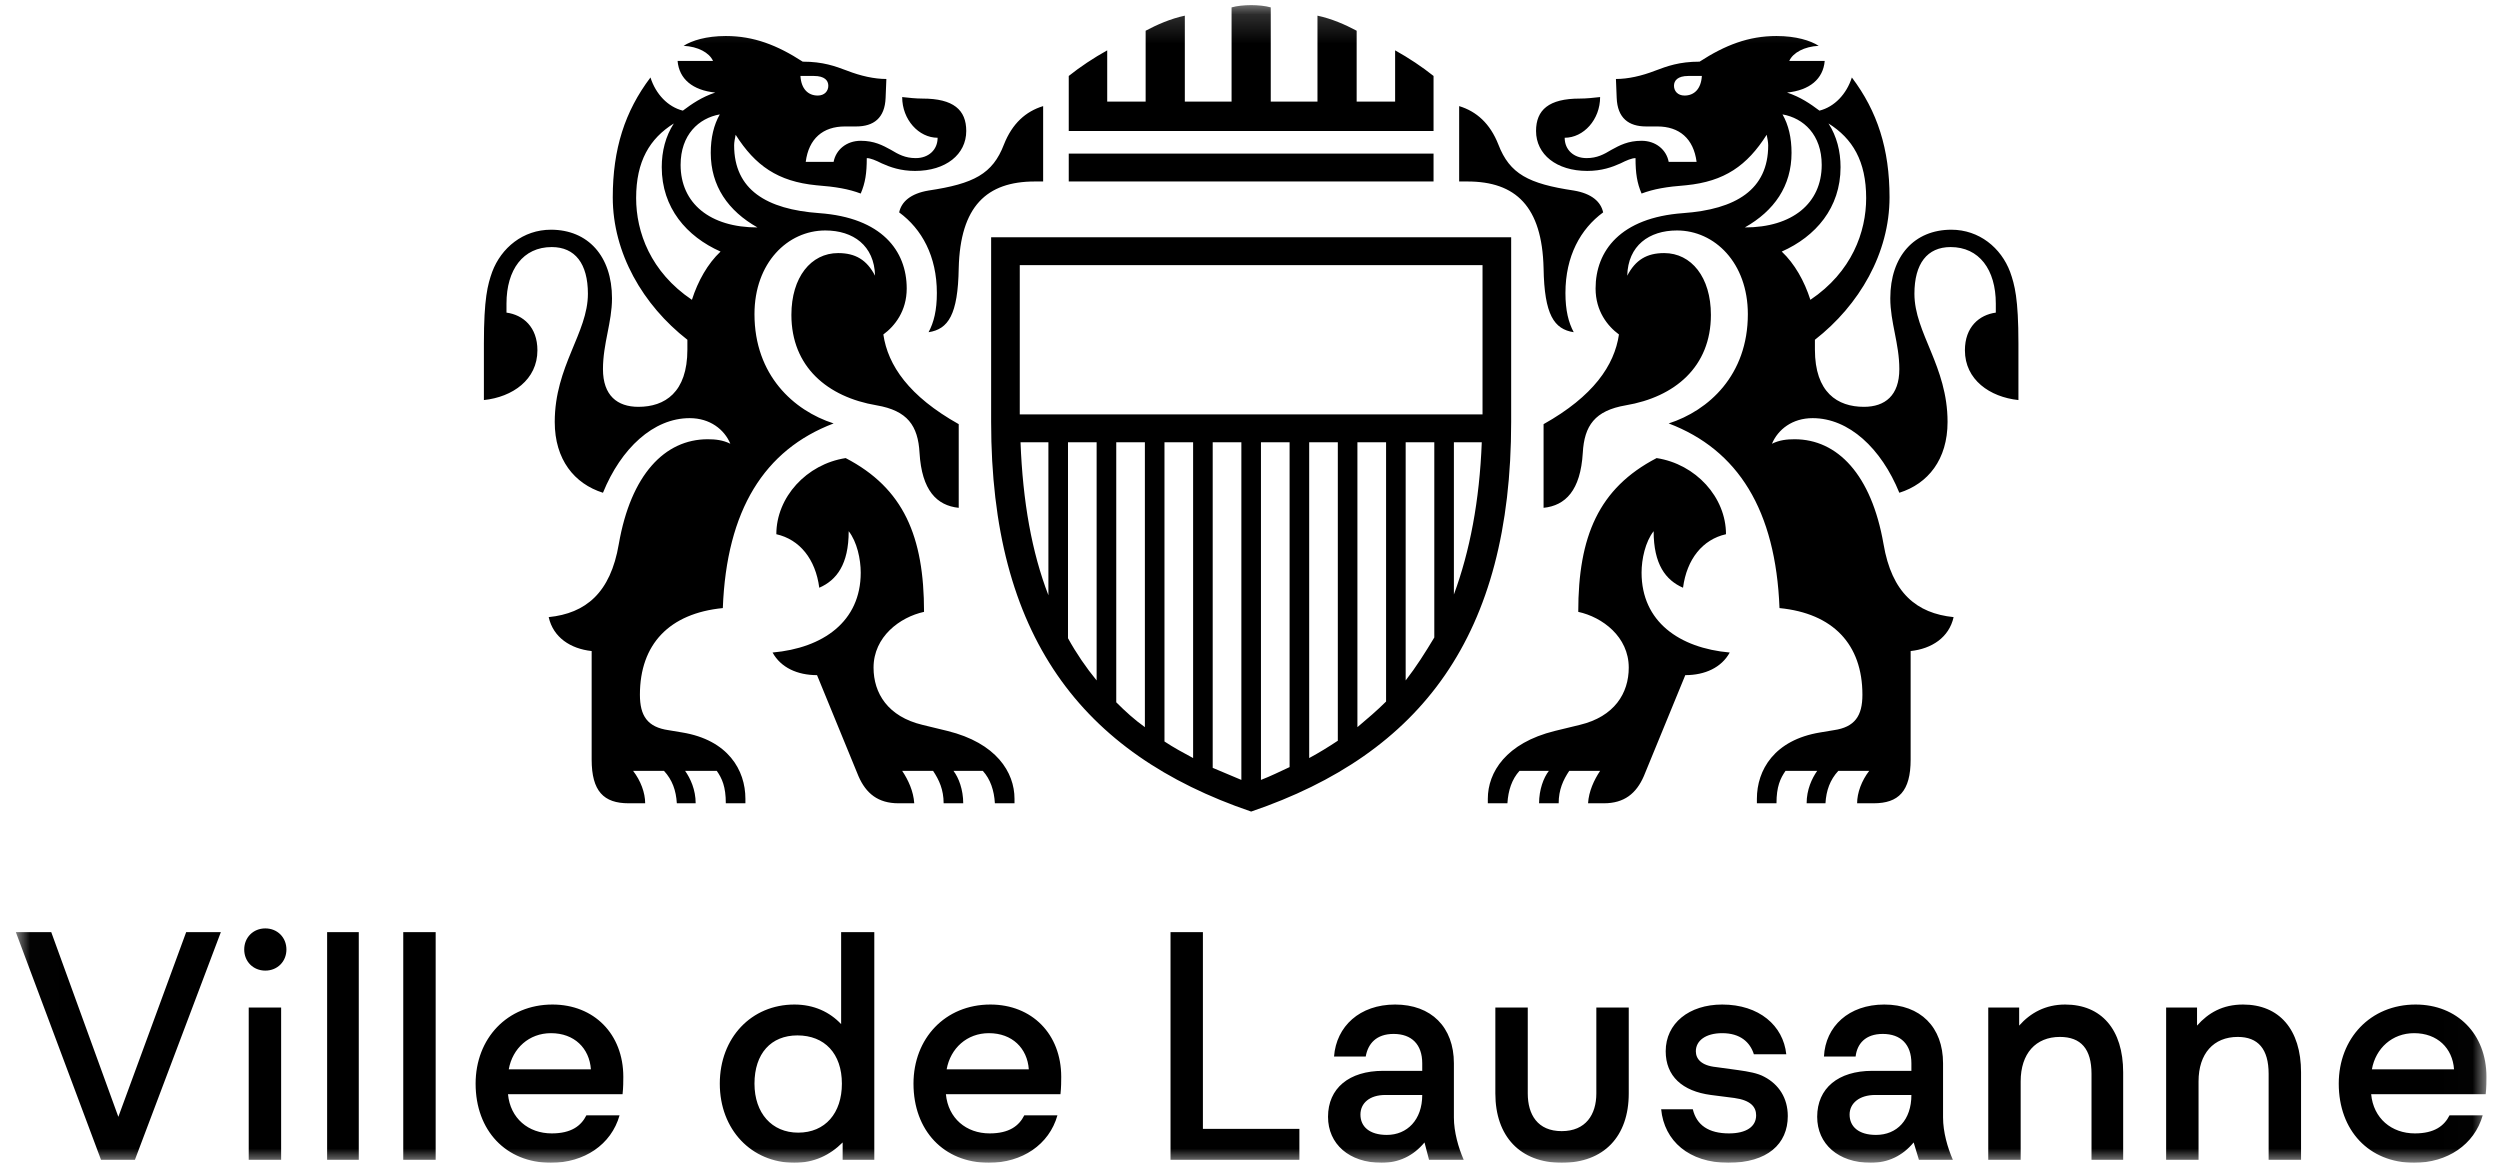 <?xml version="1.0" encoding="UTF-8"?>
<svg width="86px" height="40px" viewBox="0 0 86 40" version="1.1" xmlns="http://www.w3.org/2000/svg" xmlns:xlink="http://www.w3.org/1999/xlink">
    <!-- Generator: Sketch 53.2 (72643) - https://sketchapp.com -->
    <title>Logo_Lausanne_2_lignes_NB</title>
    <desc>Created with Sketch.</desc>
    <defs>
        <polygon id="path-1" points="0.016 0.176 84.989 0.176 84.989 40 0.016 40"></polygon>
    </defs>
    <g id="Page-1" stroke="none" stroke-width="1" fill="none" fill-rule="evenodd">
        <g id="Accueil" transform="translate(-940, -2685)">
            <g id="Footer" transform="translate(375, 2407)">
                <g id="Logo_Lausanne_2_lignes_NB" transform="translate(565.545, 278)">
                    <mask id="mask-2" fill="white">
                        <use xlink:href="#path-1"></use>
                    </mask>
                    <g id="Clip-2"></g>
                    <path d="M83.874,36.785 C83.823,36.059 83.304,35.541 82.5,35.541 C81.748,35.541 81.178,36.059 81.048,36.785 L83.874,36.785 Z M82.5,40 C80.945,40 79.908,38.885 79.908,37.278 C79.908,35.722 80.997,34.556 82.552,34.556 C83.978,34.556 84.989,35.567 84.989,37.044 C84.989,37.174 84.989,37.408 84.963,37.641 L81.023,37.641 C81.1,38.47 81.723,38.989 82.526,38.989 C83.2,38.989 83.537,38.73 83.719,38.367 L84.86,38.367 C84.574,39.378 83.641,40 82.5,40 L82.5,40 Z M78.611,39.897 L77.496,39.897 L77.496,36.941 C77.496,36.085 77.133,35.67 76.434,35.67 C75.604,35.67 75.085,36.241 75.085,37.2 L75.085,39.897 L73.97,39.897 L73.97,34.659 L75.033,34.659 L75.033,35.281 C75.422,34.841 75.915,34.556 76.615,34.556 C77.859,34.556 78.611,35.411 78.611,36.889 L78.611,39.897 Z M72.492,39.897 L71.403,39.897 L71.403,36.941 C71.403,36.085 71.041,35.67 70.315,35.67 C69.485,35.67 68.966,36.241 68.966,37.2 L68.966,39.897 L67.851,39.897 L67.851,34.659 L68.914,34.659 L68.914,35.281 C69.303,34.841 69.822,34.556 70.496,34.556 C71.741,34.556 72.492,35.411 72.492,36.889 L72.492,39.897 Z M63.962,37.667 C63.418,37.667 63.081,37.952 63.081,38.341 C63.081,38.756 63.392,39.041 63.988,39.041 C64.714,39.041 65.207,38.522 65.207,37.667 L63.962,37.667 Z M63.807,40 C62.692,40 61.966,39.352 61.966,38.419 C61.966,37.434 62.692,36.837 63.858,36.837 L65.207,36.837 L65.207,36.578 C65.207,35.93 64.844,35.567 64.222,35.567 C63.625,35.567 63.34,35.904 63.288,36.344 L62.199,36.344 C62.251,35.307 63.055,34.556 64.274,34.556 C65.518,34.556 66.296,35.333 66.296,36.578 L66.296,38.445 C66.296,38.937 66.451,39.482 66.633,39.897 L65.466,39.897 L65.285,39.3 C64.896,39.767 64.403,40 63.807,40 L63.807,40 Z M61.732,10.314 C63.159,9.354 63.651,7.98 63.651,6.813 C63.651,5.543 63.184,4.765 62.355,4.247 C62.64,4.687 62.77,5.206 62.77,5.75 C62.77,7.15 61.914,8.136 60.747,8.654 C61.188,9.069 61.525,9.665 61.732,10.314 L61.732,10.314 Z M62.122,5.672 C62.122,4.636 61.499,4.065 60.773,3.935 C60.981,4.298 61.084,4.739 61.084,5.258 C61.084,6.398 60.488,7.254 59.477,7.824 C61.11,7.824 62.122,6.995 62.122,5.672 L62.122,5.672 Z M57.403,3.287 C57.74,3.287 57.973,3.054 57.999,2.613 L57.532,2.613 C57.169,2.613 57.04,2.769 57.04,2.95 C57.04,3.132 57.169,3.287 57.403,3.287 L57.403,3.287 Z M58.906,40 C57.558,40 56.703,39.248 56.599,38.159 L57.688,38.159 C57.818,38.704 58.232,38.989 58.932,38.989 C59.529,38.989 59.866,38.756 59.866,38.367 C59.866,38.082 59.684,37.848 59.114,37.77 L58.31,37.667 C57.325,37.537 56.755,37.018 56.755,36.163 C56.755,35.204 57.558,34.556 58.699,34.556 C59.97,34.556 60.799,35.281 60.903,36.266 L59.788,36.266 C59.658,35.852 59.321,35.541 58.699,35.541 C58.129,35.541 57.792,35.8 57.792,36.163 C57.792,36.422 57.973,36.656 58.492,36.708 L59.244,36.811 C59.606,36.863 59.918,36.915 60.151,37.044 C60.644,37.304 60.955,37.77 60.955,38.393 C60.955,39.352 60.255,40 58.906,40 L58.906,40 Z M57.921,2.121 C58.803,1.55 59.606,1.239 60.566,1.239 C61.24,1.239 61.732,1.395 62.018,1.576 C61.525,1.602 61.136,1.809 61.006,2.095 L62.225,2.095 C62.173,2.717 61.707,3.106 60.929,3.184 C61.396,3.339 61.732,3.572 62.044,3.806 C62.562,3.676 62.977,3.235 63.159,2.665 C64.04,3.832 64.455,5.128 64.455,6.788 C64.455,8.706 63.418,10.495 61.888,11.688 L61.888,12.025 C61.888,13.503 62.666,13.995 63.574,13.995 C64.299,13.995 64.792,13.606 64.792,12.699 C64.792,11.817 64.481,11.091 64.481,10.262 C64.481,8.81 65.311,7.902 66.581,7.902 C67.54,7.902 68.292,8.525 68.603,9.354 C68.759,9.795 68.889,10.262 68.889,11.817 L68.889,13.762 C67.903,13.658 67.048,13.062 67.048,12.051 C67.048,11.247 67.54,10.832 68.111,10.754 L68.111,10.443 C68.111,9.276 67.54,8.499 66.555,8.499 C65.751,8.499 65.311,9.069 65.311,10.106 C65.311,11.454 66.451,12.595 66.451,14.514 C66.451,15.81 65.777,16.64 64.792,16.951 C64.17,15.421 63.055,14.384 61.81,14.384 C61.11,14.384 60.618,14.773 60.41,15.265 C60.67,15.136 60.929,15.11 61.188,15.11 C62.666,15.11 63.833,16.329 64.248,18.714 C64.533,20.399 65.388,21.099 66.659,21.229 C66.503,21.929 65.907,22.318 65.181,22.396 L65.181,26.129 C65.181,27.218 64.766,27.633 63.91,27.633 L63.34,27.633 C63.34,27.27 63.496,26.855 63.755,26.518 L62.692,26.518 C62.407,26.829 62.277,27.192 62.251,27.633 L61.603,27.633 C61.603,27.166 61.784,26.777 61.966,26.518 L60.877,26.518 C60.696,26.777 60.566,27.062 60.566,27.633 L59.892,27.633 L59.892,27.477 C59.892,26.492 60.488,25.455 62.07,25.196 L62.536,25.118 C63.262,25.014 63.522,24.625 63.522,23.899 C63.522,22.162 62.51,21.099 60.67,20.918 C60.54,17.547 59.244,15.473 56.858,14.566 C58.232,14.125 59.581,12.906 59.581,10.806 C59.581,9.043 58.44,7.928 57.143,7.928 C56.184,7.928 55.458,8.447 55.432,9.484 C55.717,8.939 56.106,8.706 56.703,8.706 C57.636,8.706 58.31,9.536 58.31,10.832 C58.31,12.621 57.066,13.658 55.381,13.943 C54.317,14.125 53.955,14.643 53.903,15.577 C53.825,16.873 53.306,17.392 52.554,17.469 L52.554,14.591 C54.265,13.632 54.991,12.569 55.147,11.506 C54.758,11.221 54.343,10.703 54.343,9.925 C54.343,8.628 55.199,7.488 57.351,7.332 C59.166,7.202 60.281,6.528 60.281,4.998 C60.281,4.895 60.255,4.765 60.229,4.636 C59.555,5.698 58.777,6.243 57.455,6.373 C56.781,6.424 56.34,6.502 55.925,6.658 C55.769,6.295 55.717,5.958 55.717,5.439 C55.588,5.439 55.406,5.517 55.199,5.621 C54.914,5.75 54.55,5.88 54.058,5.88 C52.995,5.88 52.295,5.31 52.295,4.506 C52.295,3.78 52.736,3.391 53.799,3.391 C54.032,3.391 54.265,3.365 54.499,3.339 C54.499,4.117 53.929,4.739 53.28,4.739 C53.28,5.154 53.591,5.439 54.032,5.439 C54.395,5.439 54.629,5.31 54.888,5.154 C55.173,4.998 55.458,4.843 55.925,4.843 C56.418,4.843 56.781,5.154 56.858,5.569 L57.818,5.569 C57.714,4.765 57.221,4.35 56.469,4.35 L56.081,4.35 C55.484,4.35 55.095,4.065 55.069,3.365 L55.043,2.717 C55.458,2.717 55.925,2.613 56.391,2.432 C56.806,2.276 57.221,2.121 57.921,2.121 L57.921,2.121 Z M53.177,40 C51.751,40 50.895,39.093 50.895,37.615 L50.895,34.659 L52.01,34.659 L52.01,37.615 C52.01,38.341 52.347,38.911 53.177,38.911 C54.006,38.911 54.369,38.341 54.369,37.615 L54.369,34.659 L55.484,34.659 L55.484,37.615 C55.484,39.093 54.629,40 53.177,40 L53.177,40 Z M51.725,26.518 C51.465,26.803 51.336,27.192 51.31,27.633 L50.636,27.633 L50.636,27.477 C50.636,26.57 51.258,25.559 52.943,25.144 L53.799,24.936 C54.991,24.651 55.484,23.848 55.484,22.966 C55.484,21.903 54.577,21.229 53.747,21.048 C53.747,18.455 54.447,16.795 56.443,15.758 C57.792,15.966 58.829,17.106 58.829,18.377 C58.025,18.558 57.481,19.232 57.351,20.218 C56.755,19.958 56.34,19.414 56.34,18.273 C56.055,18.636 55.925,19.232 55.925,19.699 C55.925,21.384 57.221,22.292 58.958,22.447 C58.673,22.966 58.103,23.225 57.429,23.225 L56.003,26.699 C55.743,27.296 55.329,27.633 54.629,27.633 L54.084,27.633 C54.11,27.218 54.291,26.829 54.499,26.518 L53.436,26.518 C53.229,26.829 53.073,27.166 53.073,27.633 L52.399,27.633 C52.399,27.166 52.554,26.751 52.736,26.518 L51.725,26.518 Z M53.591,6.554 C54.214,6.658 54.525,6.943 54.603,7.306 C53.825,7.876 53.306,8.81 53.306,10.08 C53.306,10.676 53.41,11.091 53.591,11.428 C52.917,11.325 52.58,10.832 52.554,9.225 C52.503,7.099 51.595,6.243 49.936,6.243 L49.65,6.243 L49.65,3.65 C50.247,3.832 50.714,4.247 50.999,4.972 C51.388,5.984 52.036,6.321 53.591,6.554 L53.591,6.554 Z M50.428,15.214 L49.469,15.214 L49.469,20.451 C50.014,18.973 50.351,17.236 50.428,15.214 L50.428,15.214 Z M48.795,21.929 L48.795,15.214 L47.81,15.214 L47.81,23.407 C48.173,22.94 48.484,22.447 48.795,21.929 L48.795,21.929 Z M47.11,37.667 C46.565,37.667 46.254,37.952 46.254,38.341 C46.254,38.756 46.565,39.041 47.162,39.041 C47.862,39.041 48.38,38.522 48.38,37.667 L47.11,37.667 Z M47.136,24.133 L47.136,15.214 L46.15,15.214 L46.15,25.014 C46.488,24.729 46.824,24.444 47.136,24.133 L47.136,24.133 Z M46.98,40 C45.865,40 45.139,39.352 45.139,38.419 C45.139,37.434 45.865,36.837 47.032,36.837 L48.38,36.837 L48.38,36.578 C48.38,35.93 48.017,35.567 47.395,35.567 C46.798,35.567 46.513,35.904 46.436,36.344 L45.346,36.344 C45.424,35.307 46.228,34.556 47.447,34.556 C48.691,34.556 49.469,35.333 49.469,36.578 L49.469,38.445 C49.469,38.937 49.625,39.482 49.806,39.897 L48.614,39.897 L48.458,39.3 C48.069,39.767 47.576,40 46.98,40 L46.98,40 Z M45.476,25.481 L45.476,15.214 L44.491,15.214 L44.491,26.077 C44.828,25.896 45.165,25.688 45.476,25.481 L45.476,25.481 Z M43.817,26.388 L43.817,15.214 L42.832,15.214 L42.832,26.829 C43.169,26.699 43.48,26.544 43.817,26.388 L43.817,26.388 Z M42.158,26.829 L42.158,15.214 L41.172,15.214 L41.172,26.414 L42.158,26.829 Z M44.154,39.897 L39.721,39.897 L39.721,32.066 L40.835,32.066 L40.835,38.834 L44.154,38.834 L44.154,39.897 Z M40.498,26.077 L40.498,15.214 L39.513,15.214 L39.513,25.507 C39.824,25.714 40.161,25.896 40.498,26.077 L40.498,26.077 Z M38.839,25.014 L38.839,15.214 L37.854,15.214 L37.854,24.159 C38.165,24.47 38.476,24.755 38.839,25.014 L38.839,25.014 Z M36.22,6.243 L48.769,6.243 L48.769,5.284 L36.22,5.284 L36.22,6.243 Z M48.769,2.613 C48.38,2.302 47.914,1.991 47.447,1.732 L47.447,3.495 L46.124,3.495 L46.124,1.057 C45.736,0.85 45.269,0.643 44.776,0.539 L44.776,3.495 L43.169,3.495 L43.169,0.254 C42.987,0.202 42.728,0.176 42.495,0.176 C42.261,0.176 42.002,0.202 41.821,0.254 L41.821,3.495 L40.213,3.495 L40.213,0.539 C39.721,0.643 39.254,0.85 38.865,1.057 L38.865,3.495 L37.543,3.495 L37.543,1.732 C37.076,1.991 36.609,2.302 36.22,2.613 L36.22,4.506 L48.769,4.506 L48.769,2.613 Z M37.179,23.407 L37.179,15.214 L36.194,15.214 L36.194,21.955 C36.479,22.473 36.817,22.966 37.179,23.407 L37.179,23.407 Z M35.52,20.477 L35.52,15.214 L34.561,15.214 C34.639,17.262 34.95,18.999 35.52,20.477 L35.52,20.477 Z M34.535,14.255 L50.454,14.255 L50.454,9.121 L34.535,9.121 L34.535,14.255 Z M51.439,14.514 C51.439,21.851 48.354,25.922 42.495,27.918 C36.635,25.922 33.55,21.851 33.55,14.514 L33.55,8.162 L51.439,8.162 L51.439,14.514 Z M34.846,36.785 C34.794,36.059 34.276,35.541 33.472,35.541 C32.72,35.541 32.15,36.059 32.02,36.785 L34.846,36.785 Z M33.472,40 C31.916,40 30.879,38.885 30.879,37.278 C30.879,35.722 31.968,34.556 33.524,34.556 C34.95,34.556 35.961,35.567 35.961,37.044 C35.961,37.174 35.961,37.408 35.935,37.641 L31.994,37.641 C32.072,38.47 32.694,38.989 33.498,38.989 C34.172,38.989 34.509,38.73 34.691,38.367 L35.831,38.367 C35.546,39.378 34.613,40 33.472,40 L33.472,40 Z M31.398,6.554 C32.954,6.321 33.602,5.984 33.99,4.972 C34.276,4.247 34.742,3.832 35.339,3.65 L35.339,6.243 L35.054,6.243 C33.394,6.243 32.487,7.099 32.435,9.225 C32.409,10.832 32.072,11.325 31.398,11.428 C31.579,11.091 31.683,10.676 31.683,10.08 C31.683,8.81 31.164,7.876 30.386,7.306 C30.464,6.943 30.776,6.658 31.398,6.554 L31.398,6.554 Z M27.586,3.287 C27.82,3.287 27.949,3.132 27.949,2.95 C27.949,2.769 27.82,2.613 27.457,2.613 L26.99,2.613 C27.016,3.054 27.249,3.287 27.586,3.287 L27.586,3.287 Z M32.254,26.518 C32.435,26.751 32.59,27.166 32.59,27.633 L31.916,27.633 C31.916,27.166 31.761,26.829 31.553,26.518 L30.49,26.518 C30.698,26.829 30.879,27.218 30.905,27.633 L30.361,27.633 C29.661,27.633 29.246,27.296 28.986,26.699 L27.561,23.225 C26.886,23.225 26.316,22.966 26.031,22.447 C27.768,22.292 29.064,21.384 29.064,19.699 C29.064,19.232 28.935,18.636 28.65,18.273 C28.65,19.414 28.235,19.958 27.638,20.218 C27.509,19.232 26.964,18.558 26.161,18.377 C26.161,17.106 27.198,15.966 28.546,15.758 C30.542,16.795 31.242,18.455 31.242,21.048 C30.412,21.229 29.505,21.903 29.505,22.966 C29.505,23.848 29.998,24.651 31.19,24.936 L32.046,25.144 C33.731,25.559 34.354,26.57 34.354,27.477 L34.354,27.633 L33.679,27.633 C33.654,27.192 33.524,26.803 33.264,26.518 L32.254,26.518 Z M26.886,35.618 C25.979,35.618 25.409,36.241 25.409,37.278 C25.409,38.289 26.005,38.963 26.912,38.963 C27.846,38.963 28.416,38.289 28.416,37.278 C28.416,36.241 27.82,35.618 26.886,35.618 L26.886,35.618 Z M26.783,40 C25.305,40 24.216,38.859 24.216,37.278 C24.216,35.696 25.305,34.556 26.783,34.556 C27.457,34.556 28.001,34.815 28.39,35.23 L28.39,32.066 L29.531,32.066 L29.531,39.897 L28.442,39.897 L28.442,39.3 C28.001,39.741 27.457,40 26.783,40 L26.783,40 Z M22.868,5.672 C22.868,6.995 23.879,7.824 25.512,7.824 C24.501,7.254 23.905,6.398 23.905,5.258 C23.905,4.739 24.009,4.298 24.216,3.935 C23.49,4.065 22.868,4.636 22.868,5.672 L22.868,5.672 Z M23.257,10.314 C23.464,9.665 23.801,9.069 24.242,8.654 C23.075,8.136 22.219,7.15 22.219,5.75 C22.219,5.206 22.349,4.687 22.635,4.247 C21.805,4.765 21.338,5.543 21.338,6.813 C21.338,7.98 21.831,9.354 23.257,10.314 L23.257,10.314 Z M19.782,36.785 C19.73,36.059 19.212,35.541 18.408,35.541 C17.656,35.541 17.086,36.059 16.956,36.785 L19.782,36.785 Z M27.068,2.121 C27.768,2.121 28.183,2.276 28.598,2.432 C29.064,2.613 29.531,2.717 29.946,2.717 L29.92,3.365 C29.894,4.065 29.505,4.35 28.909,4.35 L28.52,4.35 C27.768,4.35 27.275,4.765 27.172,5.569 L28.131,5.569 C28.209,5.154 28.572,4.843 29.064,4.843 C29.531,4.843 29.816,4.998 30.102,5.154 C30.361,5.31 30.594,5.439 30.957,5.439 C31.398,5.439 31.709,5.154 31.709,4.739 C31.061,4.739 30.49,4.117 30.49,3.339 C30.724,3.365 30.957,3.391 31.19,3.391 C32.254,3.391 32.694,3.78 32.694,4.506 C32.694,5.31 31.994,5.88 30.931,5.88 C30.438,5.88 30.076,5.75 29.79,5.621 C29.583,5.517 29.401,5.439 29.272,5.439 C29.272,5.958 29.22,6.295 29.064,6.658 C28.65,6.502 28.209,6.424 27.535,6.373 C26.212,6.243 25.435,5.698 24.761,4.636 C24.735,4.765 24.709,4.895 24.709,4.998 C24.709,6.528 25.823,7.202 27.638,7.332 C29.79,7.488 30.646,8.628 30.646,9.925 C30.646,10.703 30.231,11.221 29.842,11.506 C29.998,12.569 30.724,13.632 32.435,14.591 L32.435,17.469 C31.683,17.392 31.164,16.873 31.087,15.577 C31.035,14.643 30.672,14.125 29.609,13.943 C27.924,13.658 26.679,12.621 26.679,10.832 C26.679,9.536 27.353,8.706 28.286,8.706 C28.883,8.706 29.272,8.939 29.557,9.484 C29.531,8.447 28.805,7.928 27.846,7.928 C26.549,7.928 25.409,9.043 25.409,10.806 C25.409,12.906 26.757,14.125 28.131,14.566 C25.746,15.473 24.449,17.547 24.32,20.918 C22.479,21.099 21.468,22.162 21.468,23.899 C21.468,24.625 21.727,25.014 22.453,25.118 L22.919,25.196 C24.501,25.455 25.097,26.492 25.097,27.477 L25.097,27.633 L24.423,27.633 C24.423,27.062 24.294,26.777 24.112,26.518 L23.023,26.518 C23.205,26.777 23.386,27.166 23.386,27.633 L22.738,27.633 C22.712,27.192 22.583,26.829 22.297,26.518 L21.234,26.518 C21.494,26.855 21.649,27.27 21.649,27.633 L21.079,27.633 C20.223,27.633 19.808,27.218 19.808,26.129 L19.808,22.396 C19.082,22.318 18.486,21.929 18.33,21.229 C19.601,21.099 20.457,20.399 20.742,18.714 C21.157,16.329 22.323,15.11 23.801,15.11 C24.06,15.11 24.32,15.136 24.579,15.265 C24.372,14.773 23.879,14.384 23.179,14.384 C21.934,14.384 20.819,15.421 20.197,16.951 C19.212,16.64 18.538,15.81 18.538,14.514 C18.538,12.595 19.679,11.454 19.679,10.106 C19.679,9.069 19.238,8.499 18.434,8.499 C17.449,8.499 16.878,9.276 16.878,10.443 L16.878,10.754 C17.449,10.832 17.942,11.247 17.942,12.051 C17.942,13.062 17.086,13.658 16.101,13.762 L16.101,11.817 C16.101,10.262 16.23,9.795 16.386,9.354 C16.697,8.525 17.449,7.902 18.408,7.902 C19.679,7.902 20.508,8.81 20.508,10.262 C20.508,11.091 20.197,11.817 20.197,12.699 C20.197,13.606 20.69,13.995 21.416,13.995 C22.323,13.995 23.101,13.503 23.101,12.025 L23.101,11.688 C21.571,10.495 20.534,8.706 20.534,6.788 C20.534,5.128 20.949,3.832 21.831,2.665 C22.012,3.235 22.427,3.676 22.945,3.806 C23.257,3.572 23.594,3.339 24.06,3.184 C23.283,3.106 22.816,2.717 22.764,2.095 L23.983,2.095 C23.853,1.809 23.464,1.602 22.971,1.576 C23.257,1.395 23.749,1.239 24.423,1.239 C25.383,1.239 26.186,1.55 27.068,2.121 L27.068,2.121 Z M18.408,40 C16.853,40 15.816,38.885 15.816,37.278 C15.816,35.722 16.905,34.556 18.46,34.556 C19.886,34.556 20.897,35.567 20.897,37.044 C20.897,37.174 20.897,37.408 20.871,37.641 L16.93,37.641 C17.008,38.47 17.63,38.989 18.434,38.989 C19.108,38.989 19.445,38.73 19.627,38.367 L20.768,38.367 C20.482,39.378 19.549,40 18.408,40 L18.408,40 Z M13.327,39.897 L14.442,39.897 L14.442,32.066 L13.327,32.066 L13.327,39.897 Z M10.708,39.897 L11.797,39.897 L11.797,32.066 L10.708,32.066 L10.708,39.897 Z M8.011,39.897 L9.126,39.897 L9.126,34.659 L8.011,34.659 L8.011,39.897 Z M8.582,33.389 C8.167,33.389 7.856,33.078 7.856,32.663 C7.856,32.248 8.167,31.937 8.582,31.937 C8.997,31.937 9.308,32.248 9.308,32.663 C9.308,33.078 8.997,33.389 8.582,33.389 L8.582,33.389 Z M4.096,39.897 L2.93,39.897 L0,32.066 L1.218,32.066 L3.526,38.419 L5.859,32.066 L7.052,32.066 L4.096,39.897 L4.096,39.897 Z" id="Fill-1" fill="#000000" mask="url(#mask-2)"></path>
                </g>
            </g>
        </g>
    </g>
</svg>
